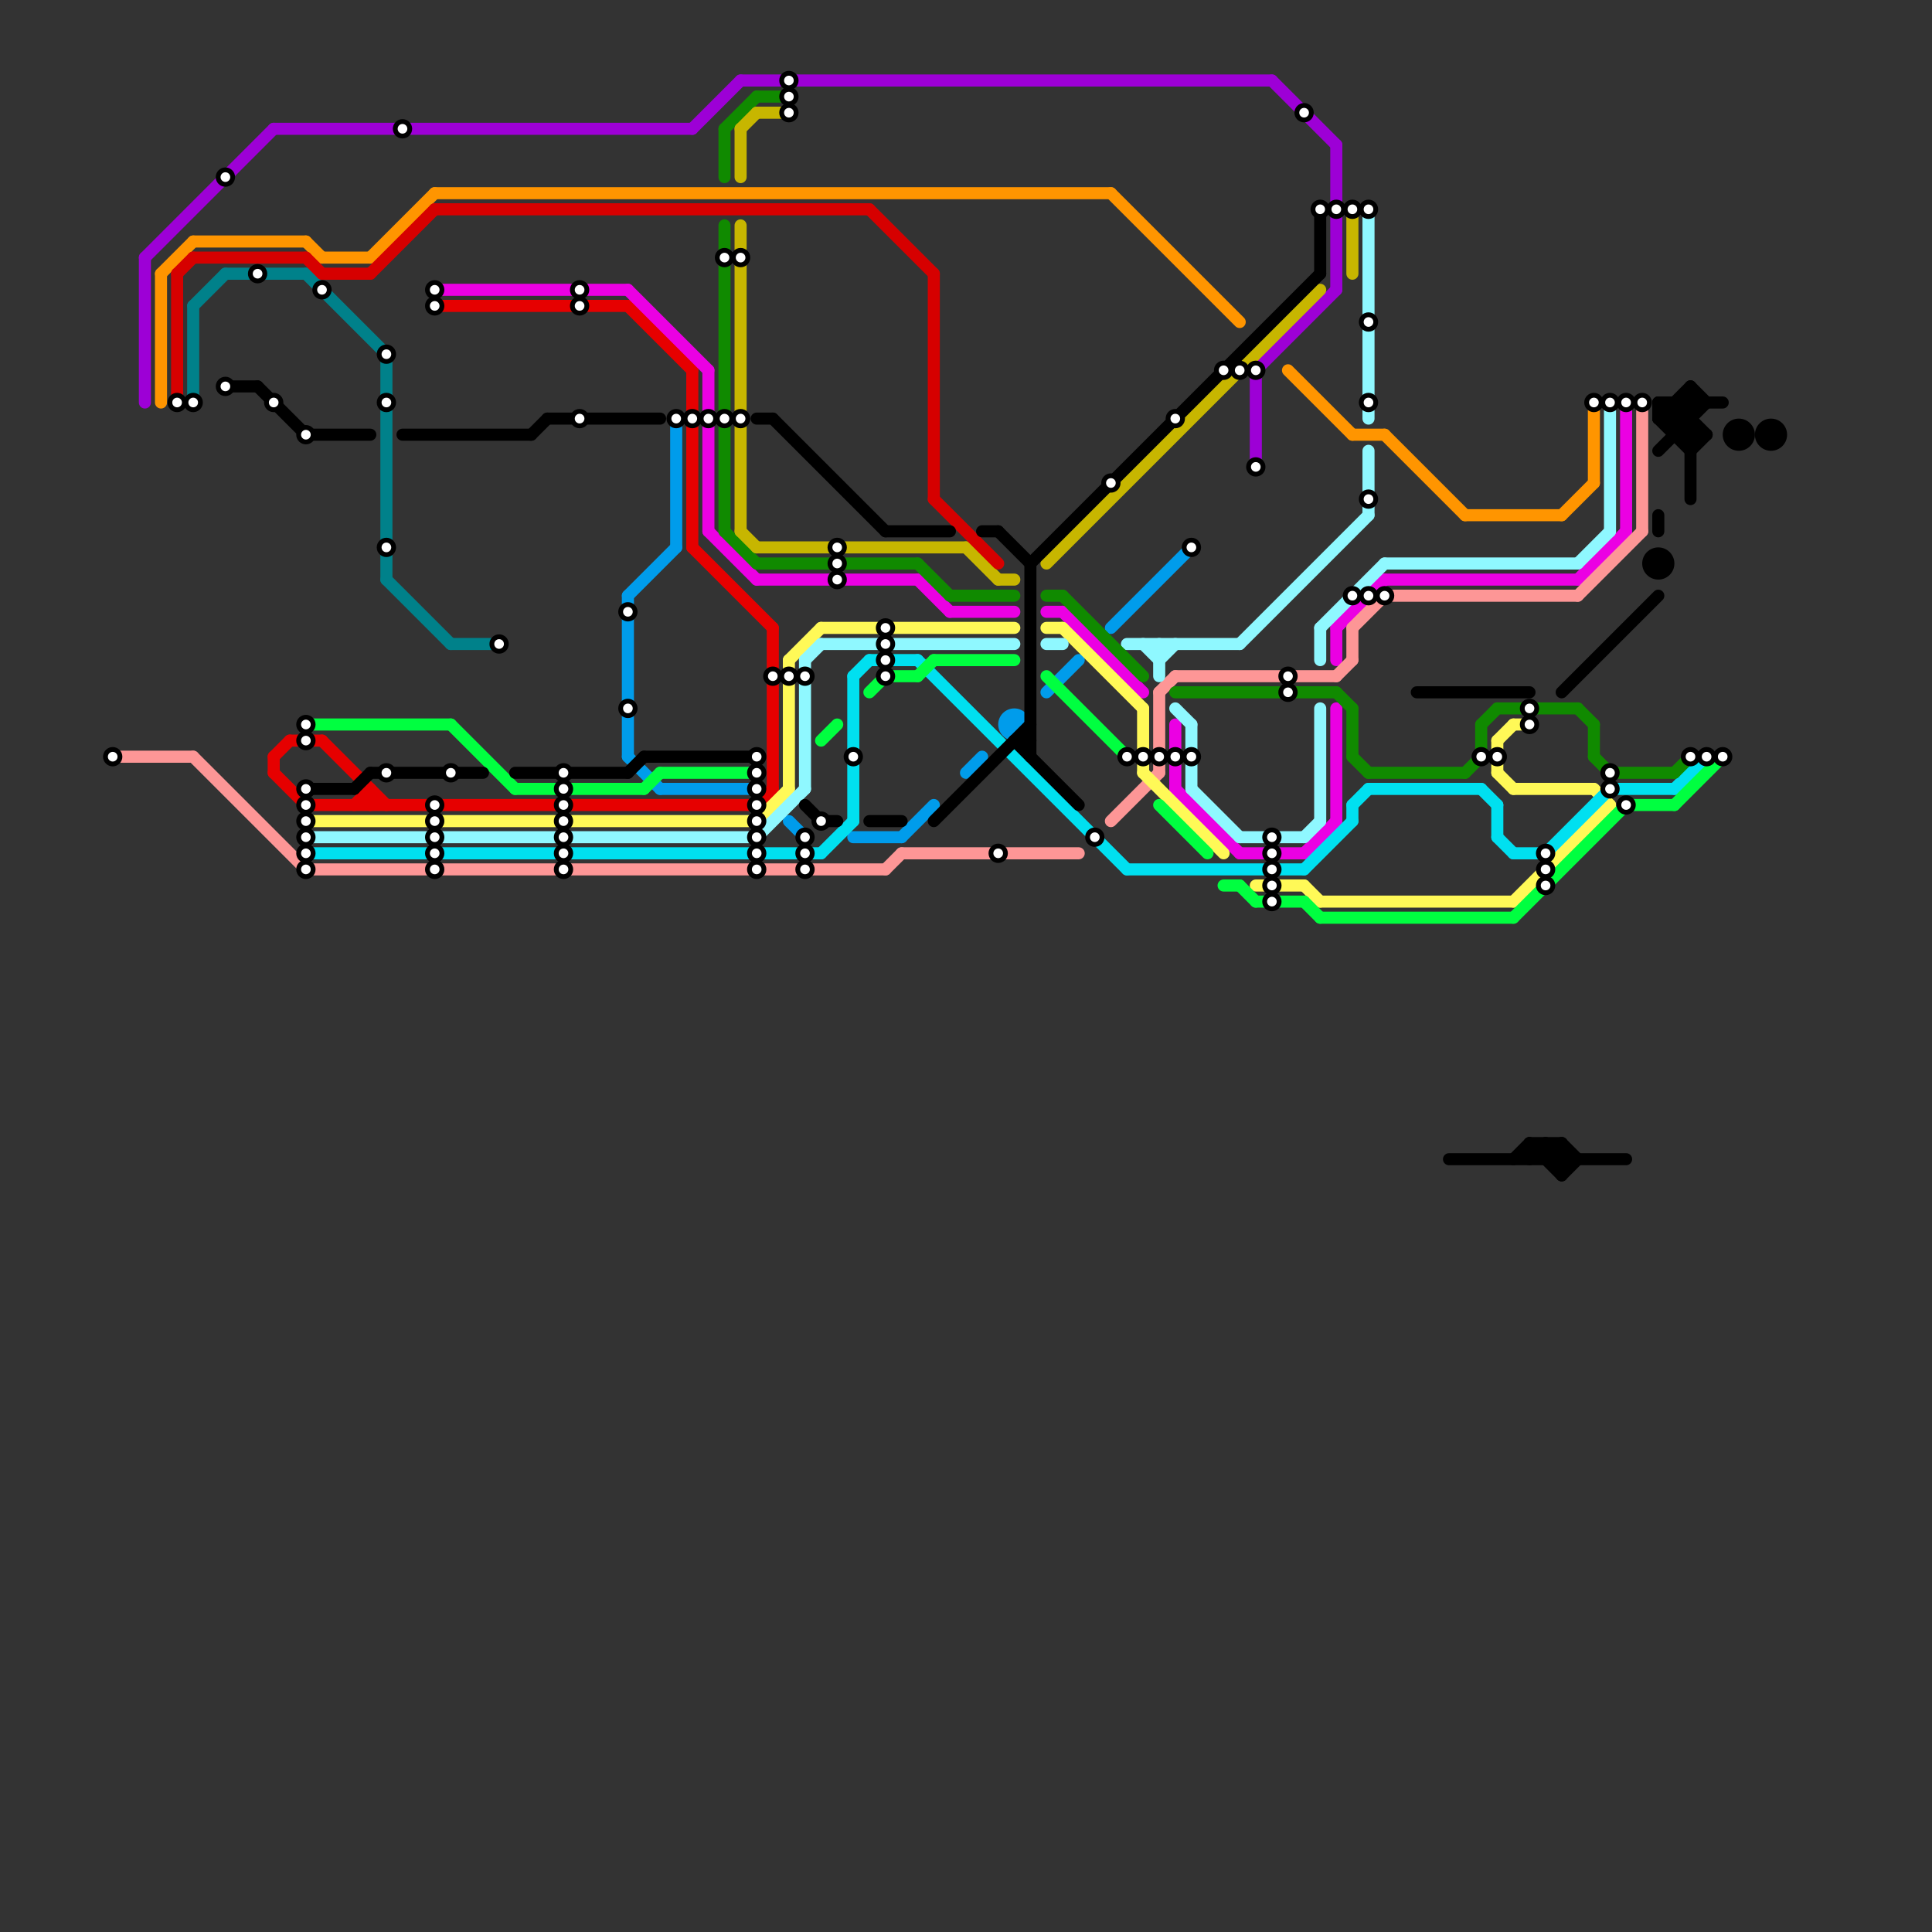 
<svg version="1.1" xmlns="http://www.w3.org/2000/svg" viewBox="0 0 120 120">
<rect x="0" y="0" width="120" height="120" fill="#333333" stroke="none"/>
<style>text { font: 1px Helvetica; font-weight: 600; white-space: pre; dominant-baseline: central; } line { stroke-width: 1; fill: none; stroke-linecap: round; stroke-linejoin: round; } .c0 { stroke: #9d00d6 } .c1 { stroke: #00818a } .c2 { stroke: #e60000 } .c3 { stroke: #eb00e3 } .c4 { stroke: #009ceb } .c5 { stroke: #fd9696 } .c6 { stroke: #fff957 } .c7 { stroke: #8ff8ff } .c8 { stroke: #00e0f0 } .c9 { stroke: #108a00 } .c10 { stroke: #c7b600 } .c11 { stroke: #ff9500 } .c12 { stroke: #d60000 } .c13 { stroke: #00ff40 } .c14 { stroke: #000000 } .w2 { stroke-width: .75; }</style><defs><g id="wm-xf"><circle r="1.2" fill="#000"/><circle r="0.9" fill="#fff"/><circle r="0.6" fill="#000"/><circle r="0.3" fill="#fff"/></g><g id="wm"><circle r="0.6" fill="#000"/><circle r="0.3" fill="#fff"/></g></defs><line class="c0 w2" x1="43" y1="8" x2="46" y2="5"/><line class="c0 w2" x1="79" y1="5" x2="83" y2="9"/><line class="c0 w2" x1="17" y1="8" x2="43" y2="8"/><line class="c0 w2" x1="83" y1="9" x2="83" y2="18"/><line class="c0 w2" x1="9" y1="16" x2="9" y2="25"/><line class="c0 w2" x1="78" y1="23" x2="78" y2="29"/><line class="c0 w2" x1="46" y1="5" x2="79" y2="5"/><line class="c0 w2" x1="9" y1="16" x2="17" y2="8"/><line class="c0 w2" x1="78" y1="23" x2="83" y2="18"/><line class="c1 w2" x1="12" y1="19" x2="14" y2="17"/><line class="c1 w2" x1="14" y1="17" x2="19" y2="17"/><line class="c1 w2" x1="28" y1="40" x2="31" y2="40"/><line class="c1 w2" x1="19" y1="17" x2="24" y2="22"/><line class="c1 w2" x1="24" y1="22" x2="24" y2="36"/><line class="c1 w2" x1="24" y1="36" x2="28" y2="40"/><line class="c1 w2" x1="12" y1="19" x2="12" y2="25"/><line class="c2 w2" x1="39" y1="19" x2="43" y2="23"/><line class="c2 w2" x1="27" y1="19" x2="39" y2="19"/><line class="c2 w2" x1="22" y1="50" x2="23" y2="49"/><line class="c2 w2" x1="17" y1="47" x2="17" y2="48"/><line class="c2 w2" x1="43" y1="23" x2="43" y2="34"/><line class="c2 w2" x1="43" y1="34" x2="48" y2="39"/><line class="c2 w2" x1="18" y1="46" x2="20" y2="46"/><line class="c2 w2" x1="48" y1="39" x2="48" y2="49"/><line class="c2 w2" x1="20" y1="46" x2="24" y2="50"/><line class="c2 w2" x1="17" y1="48" x2="19" y2="50"/><line class="c2 w2" x1="23" y1="49" x2="23" y2="50"/><line class="c2 w2" x1="47" y1="50" x2="48" y2="49"/><line class="c2 w2" x1="19" y1="50" x2="47" y2="50"/><line class="c2 w2" x1="17" y1="47" x2="18" y2="46"/><line class="c3 w2" x1="44" y1="23" x2="44" y2="33"/><line class="c3 w2" x1="44" y1="33" x2="47" y2="36"/><line class="c3 w2" x1="73" y1="45" x2="73" y2="49"/><line class="c3 w2" x1="77" y1="53" x2="81" y2="53"/><line class="c3 w2" x1="86" y1="36" x2="98" y2="36"/><line class="c3 w2" x1="57" y1="36" x2="59" y2="38"/><line class="c3 w2" x1="27" y1="18" x2="39" y2="18"/><line class="c3 w2" x1="81" y1="53" x2="83" y2="51"/><line class="c3 w2" x1="39" y1="18" x2="44" y2="23"/><line class="c3 w2" x1="83" y1="39" x2="83" y2="41"/><line class="c3 w2" x1="59" y1="38" x2="63" y2="38"/><line class="c3 w2" x1="101" y1="25" x2="101" y2="33"/><line class="c3 w2" x1="98" y1="36" x2="101" y2="33"/><line class="c3 w2" x1="83" y1="44" x2="83" y2="51"/><line class="c3 w2" x1="83" y1="39" x2="86" y2="36"/><line class="c3 w2" x1="47" y1="36" x2="57" y2="36"/><line class="c3 w2" x1="73" y1="49" x2="77" y2="53"/><line class="c3 w2" x1="66" y1="38" x2="71" y2="43"/><line class="c3 w2" x1="65" y1="38" x2="66" y2="38"/><line class="c4 w2" x1="65" y1="43" x2="67" y2="41"/><line class="c4 w2" x1="56" y1="52" x2="58" y2="50"/><line class="c4 w2" x1="69" y1="39" x2="74" y2="34"/><line class="c4 w2" x1="42" y1="26" x2="42" y2="34"/><line class="c4 w2" x1="53" y1="52" x2="56" y2="52"/><line class="c4 w2" x1="60" y1="48" x2="61" y2="47"/><line class="c4 w2" x1="39" y1="37" x2="39" y2="47"/><line class="c4 w2" x1="39" y1="47" x2="41" y2="49"/><line class="c4 w2" x1="49" y1="51" x2="50" y2="52"/><line class="c4 w2" x1="41" y1="49" x2="47" y2="49"/><line class="c4 w2" x1="39" y1="37" x2="42" y2="34"/><circle cx="63" cy="45" r="1" fill="#009ceb" /><line class="c5 w2" x1="55" y1="54" x2="56" y2="53"/><line class="c5 w2" x1="83" y1="42" x2="84" y2="41"/><line class="c5 w2" x1="19" y1="54" x2="55" y2="54"/><line class="c5 w2" x1="72" y1="43" x2="72" y2="48"/><line class="c5 w2" x1="73" y1="42" x2="83" y2="42"/><line class="c5 w2" x1="98" y1="37" x2="102" y2="33"/><line class="c5 w2" x1="12" y1="47" x2="19" y2="54"/><line class="c5 w2" x1="102" y1="25" x2="102" y2="33"/><line class="c5 w2" x1="56" y1="53" x2="67" y2="53"/><line class="c5 w2" x1="84" y1="39" x2="84" y2="41"/><line class="c5 w2" x1="69" y1="51" x2="72" y2="48"/><line class="c5 w2" x1="84" y1="39" x2="86" y2="37"/><line class="c5 w2" x1="7" y1="47" x2="12" y2="47"/><line class="c5 w2" x1="86" y1="37" x2="98" y2="37"/><line class="c5 w2" x1="72" y1="43" x2="73" y2="42"/><line class="c6 w2" x1="78" y1="55" x2="81" y2="55"/><line class="c6 w2" x1="93" y1="48" x2="94" y2="49"/><line class="c6 w2" x1="49" y1="41" x2="51" y2="39"/><line class="c6 w2" x1="93" y1="46" x2="93" y2="48"/><line class="c6 w2" x1="94" y1="45" x2="95" y2="45"/><line class="c6 w2" x1="71" y1="44" x2="71" y2="48"/><line class="c6 w2" x1="82" y1="56" x2="94" y2="56"/><line class="c6 w2" x1="47" y1="51" x2="49" y2="49"/><line class="c6 w2" x1="81" y1="55" x2="82" y2="56"/><line class="c6 w2" x1="99" y1="49" x2="100" y2="50"/><line class="c6 w2" x1="19" y1="51" x2="47" y2="51"/><line class="c6 w2" x1="66" y1="39" x2="71" y2="44"/><line class="c6 w2" x1="49" y1="41" x2="49" y2="49"/><line class="c6 w2" x1="71" y1="48" x2="76" y2="53"/><line class="c6 w2" x1="65" y1="39" x2="66" y2="39"/><line class="c6 w2" x1="94" y1="56" x2="100" y2="50"/><line class="c6 w2" x1="93" y1="46" x2="94" y2="45"/><line class="c6 w2" x1="51" y1="39" x2="63" y2="39"/><line class="c6 w2" x1="94" y1="49" x2="99" y2="49"/><line class="c7 w2" x1="50" y1="41" x2="51" y2="40"/><line class="c7 w2" x1="74" y1="45" x2="74" y2="49"/><line class="c7 w2" x1="77" y1="40" x2="85" y2="32"/><line class="c7 w2" x1="71" y1="40" x2="72" y2="41"/><line class="c7 w2" x1="98" y1="35" x2="100" y2="33"/><line class="c7 w2" x1="85" y1="28" x2="85" y2="32"/><line class="c7 w2" x1="82" y1="39" x2="82" y2="41"/><line class="c7 w2" x1="72" y1="40" x2="72" y2="42"/><line class="c7 w2" x1="86" y1="35" x2="98" y2="35"/><line class="c7 w2" x1="51" y1="40" x2="63" y2="40"/><line class="c7 w2" x1="72" y1="41" x2="73" y2="40"/><line class="c7 w2" x1="77" y1="52" x2="81" y2="52"/><line class="c7 w2" x1="82" y1="44" x2="82" y2="51"/><line class="c7 w2" x1="74" y1="49" x2="77" y2="52"/><line class="c7 w2" x1="82" y1="39" x2="86" y2="35"/><line class="c7 w2" x1="50" y1="41" x2="50" y2="49"/><line class="c7 w2" x1="100" y1="25" x2="100" y2="33"/><line class="c7 w2" x1="47" y1="52" x2="50" y2="49"/><line class="c7 w2" x1="19" y1="52" x2="47" y2="52"/><line class="c7 w2" x1="85" y1="13" x2="85" y2="26"/><line class="c7 w2" x1="73" y1="44" x2="74" y2="45"/><line class="c7 w2" x1="70" y1="40" x2="77" y2="40"/><line class="c7 w2" x1="65" y1="40" x2="66" y2="40"/><line class="c7 w2" x1="81" y1="52" x2="82" y2="51"/><line class="c8 w2" x1="81" y1="54" x2="84" y2="51"/><line class="c8 w2" x1="94" y1="53" x2="96" y2="53"/><line class="c8 w2" x1="85" y1="49" x2="92" y2="49"/><line class="c8 w2" x1="57" y1="41" x2="70" y2="54"/><line class="c8 w2" x1="92" y1="49" x2="93" y2="50"/><line class="c8 w2" x1="70" y1="54" x2="81" y2="54"/><line class="c8 w2" x1="53" y1="42" x2="54" y2="41"/><line class="c8 w2" x1="96" y1="53" x2="100" y2="49"/><line class="c8 w2" x1="53" y1="42" x2="53" y2="51"/><line class="c8 w2" x1="93" y1="50" x2="93" y2="52"/><line class="c8 w2" x1="100" y1="49" x2="104" y2="49"/><line class="c8 w2" x1="51" y1="53" x2="53" y2="51"/><line class="c8 w2" x1="104" y1="49" x2="106" y2="47"/><line class="c8 w2" x1="93" y1="52" x2="94" y2="53"/><line class="c8 w2" x1="84" y1="50" x2="84" y2="51"/><line class="c8 w2" x1="54" y1="41" x2="57" y2="41"/><line class="c8 w2" x1="84" y1="50" x2="85" y2="49"/><line class="c8 w2" x1="19" y1="53" x2="51" y2="53"/><line class="c9 w2" x1="99" y1="47" x2="100" y2="48"/><line class="c9 w2" x1="45" y1="14" x2="45" y2="33"/><line class="c9 w2" x1="93" y1="44" x2="98" y2="44"/><line class="c9 w2" x1="45" y1="33" x2="47" y2="35"/><line class="c9 w2" x1="99" y1="45" x2="99" y2="47"/><line class="c9 w2" x1="92" y1="45" x2="93" y2="44"/><line class="c9 w2" x1="104" y1="48" x2="105" y2="47"/><line class="c9 w2" x1="59" y1="37" x2="63" y2="37"/><line class="c9 w2" x1="47" y1="35" x2="57" y2="35"/><line class="c9 w2" x1="45" y1="8" x2="47" y2="6"/><line class="c9 w2" x1="73" y1="43" x2="83" y2="43"/><line class="c9 w2" x1="66" y1="37" x2="71" y2="42"/><line class="c9 w2" x1="83" y1="43" x2="84" y2="44"/><line class="c9 w2" x1="91" y1="48" x2="92" y2="47"/><line class="c9 w2" x1="65" y1="37" x2="66" y2="37"/><line class="c9 w2" x1="100" y1="48" x2="104" y2="48"/><line class="c9 w2" x1="85" y1="48" x2="91" y2="48"/><line class="c9 w2" x1="92" y1="45" x2="92" y2="47"/><line class="c9 w2" x1="84" y1="47" x2="85" y2="48"/><line class="c9 w2" x1="84" y1="44" x2="84" y2="47"/><line class="c9 w2" x1="57" y1="35" x2="59" y2="37"/><line class="c9 w2" x1="98" y1="44" x2="99" y2="45"/><line class="c9 w2" x1="45" y1="8" x2="45" y2="11"/><line class="c9 w2" x1="47" y1="6" x2="49" y2="6"/><line class="c10 w2" x1="60" y1="34" x2="62" y2="36"/><line class="c10 w2" x1="62" y1="36" x2="63" y2="36"/><line class="c10 w2" x1="47" y1="34" x2="60" y2="34"/><line class="c10 w2" x1="47" y1="7" x2="49" y2="7"/><line class="c10 w2" x1="46" y1="33" x2="47" y2="34"/><line class="c10 w2" x1="46" y1="8" x2="47" y2="7"/><line class="c10 w2" x1="46" y1="8" x2="46" y2="11"/><line class="c10 w2" x1="46" y1="14" x2="46" y2="33"/><line class="c10 w2" x1="84" y1="13" x2="84" y2="17"/><line class="c10 w2" x1="65" y1="35" x2="82" y2="18"/><line class="c11 w2" x1="91" y1="32" x2="97" y2="32"/><line class="c11 w2" x1="23" y1="16" x2="27" y2="12"/><line class="c11 w2" x1="84" y1="27" x2="86" y2="27"/><line class="c11 w2" x1="12" y1="15" x2="19" y2="15"/><line class="c11 w2" x1="99" y1="25" x2="99" y2="30"/><line class="c11 w2" x1="86" y1="27" x2="91" y2="32"/><line class="c11 w2" x1="10" y1="17" x2="10" y2="25"/><line class="c11 w2" x1="10" y1="17" x2="12" y2="15"/><line class="c11 w2" x1="97" y1="32" x2="99" y2="30"/><line class="c11 w2" x1="80" y1="23" x2="84" y2="27"/><line class="c11 w2" x1="69" y1="12" x2="77" y2="20"/><line class="c11 w2" x1="27" y1="12" x2="69" y2="12"/><line class="c11 w2" x1="20" y1="16" x2="23" y2="16"/><line class="c11 w2" x1="19" y1="15" x2="20" y2="16"/><line class="c12 w2" x1="11" y1="17" x2="12" y2="16"/><line class="c12 w2" x1="23" y1="17" x2="27" y2="13"/><line class="c12 w2" x1="11" y1="17" x2="11" y2="25"/><line class="c12 w2" x1="58" y1="31" x2="62" y2="35"/><line class="c12 w2" x1="58" y1="17" x2="58" y2="31"/><line class="c12 w2" x1="27" y1="13" x2="54" y2="13"/><line class="c12 w2" x1="20" y1="17" x2="23" y2="17"/><line class="c12 w2" x1="12" y1="16" x2="19" y2="16"/><line class="c12 w2" x1="19" y1="16" x2="20" y2="17"/><line class="c12 w2" x1="54" y1="13" x2="58" y2="17"/><line class="c13 w2" x1="19" y1="45" x2="28" y2="45"/><line class="c13 w2" x1="51" y1="46" x2="52" y2="45"/><line class="c13 w2" x1="40" y1="49" x2="41" y2="48"/><line class="c13 w2" x1="57" y1="42" x2="58" y2="41"/><line class="c13 w2" x1="54" y1="43" x2="55" y2="42"/><line class="c13 w2" x1="104" y1="50" x2="107" y2="47"/><line class="c13 w2" x1="78" y1="56" x2="81" y2="56"/><line class="c13 w2" x1="32" y1="49" x2="40" y2="49"/><line class="c13 w2" x1="72" y1="50" x2="75" y2="53"/><line class="c13 w2" x1="101" y1="50" x2="104" y2="50"/><line class="c13 w2" x1="55" y1="42" x2="57" y2="42"/><line class="c13 w2" x1="76" y1="55" x2="77" y2="55"/><line class="c13 w2" x1="82" y1="57" x2="94" y2="57"/><line class="c13 w2" x1="58" y1="41" x2="63" y2="41"/><line class="c13 w2" x1="41" y1="48" x2="47" y2="48"/><line class="c13 w2" x1="94" y1="57" x2="101" y2="50"/><line class="c13 w2" x1="81" y1="56" x2="82" y2="57"/><line class="c13 w2" x1="77" y1="55" x2="78" y2="56"/><line class="c13 w2" x1="65" y1="42" x2="70" y2="47"/><line class="c13 w2" x1="28" y1="45" x2="32" y2="49"/><line class="c14 w2" x1="14" y1="24" x2="16" y2="24"/><line class="c14 w2" x1="105" y1="24" x2="105" y2="31"/><line class="c14 w2" x1="58" y1="51" x2="64" y2="45"/><line class="c14 w2" x1="103" y1="25" x2="103" y2="26"/><line class="c14 w2" x1="34" y1="26" x2="41" y2="26"/><line class="c14 w2" x1="47" y1="26" x2="48" y2="26"/><line class="c14 w2" x1="96" y1="72" x2="97" y2="71"/><line class="c14 w2" x1="16" y1="24" x2="19" y2="27"/><line class="c14 w2" x1="104" y1="27" x2="106" y2="27"/><line class="c14 w2" x1="32" y1="48" x2="39" y2="48"/><line class="c14 w2" x1="103" y1="26" x2="105" y2="26"/><line class="c14 w2" x1="95" y1="71" x2="97" y2="71"/><line class="c14 w2" x1="54" y1="51" x2="56" y2="51"/><line class="c14 w2" x1="96" y1="71" x2="97" y2="72"/><line class="c14 w2" x1="19" y1="49" x2="22" y2="49"/><line class="c14 w2" x1="63" y1="46" x2="64" y2="46"/><line class="c14 w2" x1="61" y1="33" x2="62" y2="33"/><line class="c14 w2" x1="82" y1="13" x2="82" y2="17"/><line class="c14 w2" x1="94" y1="72" x2="95" y2="71"/><line class="c14 w2" x1="103" y1="32" x2="103" y2="33"/><line class="c14 w2" x1="25" y1="27" x2="33" y2="27"/><line class="c14 w2" x1="97" y1="73" x2="98" y2="72"/><line class="c14 w2" x1="55" y1="33" x2="59" y2="33"/><line class="c14 w2" x1="64" y1="35" x2="64" y2="47"/><line class="c14 w2" x1="104" y1="26" x2="105" y2="25"/><line class="c14 w2" x1="104" y1="25" x2="104" y2="27"/><line class="c14 w2" x1="33" y1="27" x2="34" y2="26"/><line class="c14 w2" x1="48" y1="26" x2="55" y2="33"/><line class="c14 w2" x1="104" y1="25" x2="106" y2="27"/><line class="c14 w2" x1="23" y1="48" x2="30" y2="48"/><line class="c14 w2" x1="62" y1="33" x2="64" y2="35"/><line class="c14 w2" x1="95" y1="71" x2="97" y2="73"/><line class="c14 w2" x1="40" y1="47" x2="47" y2="47"/><line class="c14 w2" x1="103" y1="26" x2="105" y2="28"/><line class="c14 w2" x1="96" y1="71" x2="96" y2="72"/><line class="c14 w2" x1="51" y1="51" x2="52" y2="51"/><line class="c14 w2" x1="103" y1="25" x2="107" y2="25"/><line class="c14 w2" x1="39" y1="48" x2="40" y2="47"/><line class="c14 w2" x1="19" y1="27" x2="23" y2="27"/><line class="c14 w2" x1="105" y1="28" x2="106" y2="27"/><line class="c14 w2" x1="50" y1="50" x2="51" y2="51"/><line class="c14 w2" x1="97" y1="71" x2="98" y2="72"/><line class="c14 w2" x1="105" y1="24" x2="106" y2="25"/><line class="c14 w2" x1="90" y1="72" x2="101" y2="72"/><line class="c14 w2" x1="95" y1="72" x2="96" y2="71"/><line class="c14 w2" x1="97" y1="71" x2="97" y2="73"/><line class="c14 w2" x1="103" y1="25" x2="105" y2="27"/><line class="c14 w2" x1="88" y1="43" x2="95" y2="43"/><line class="c14 w2" x1="103" y1="26" x2="105" y2="24"/><line class="c14 w2" x1="63" y1="46" x2="67" y2="50"/><line class="c14 w2" x1="103" y1="28" x2="106" y2="25"/><line class="c14 w2" x1="95" y1="71" x2="95" y2="72"/><line class="c14 w2" x1="64" y1="35" x2="82" y2="17"/><line class="c14 w2" x1="97" y1="43" x2="103" y2="37"/><line class="c14 w2" x1="22" y1="49" x2="23" y2="48"/><circle cx="110" cy="27" r="1" fill="#000000" /><circle cx="108" cy="27" r="1" fill="#000000" /><circle cx="103" cy="35" r="1" fill="#000000" />

<use x="7" y="47" href="#wm"/><use x="11" y="25" href="#wm"/><use x="12" y="25" href="#wm"/><use x="14" y="11" href="#wm"/><use x="14" y="24" href="#wm"/><use x="16" y="17" href="#wm"/><use x="17" y="25" href="#wm"/><use x="19" y="27" href="#wm"/><use x="19" y="45" href="#wm"/><use x="19" y="46" href="#wm"/><use x="19" y="49" href="#wm"/><use x="19" y="50" href="#wm"/><use x="19" y="51" href="#wm"/><use x="19" y="52" href="#wm"/><use x="19" y="53" href="#wm"/><use x="19" y="54" href="#wm"/><use x="20" y="18" href="#wm"/><use x="24" y="22" href="#wm"/><use x="24" y="25" href="#wm"/><use x="24" y="34" href="#wm"/><use x="24" y="48" href="#wm"/><use x="25" y="8" href="#wm"/><use x="27" y="18" href="#wm"/><use x="27" y="19" href="#wm"/><use x="27" y="50" href="#wm"/><use x="27" y="51" href="#wm"/><use x="27" y="52" href="#wm"/><use x="27" y="53" href="#wm"/><use x="27" y="54" href="#wm"/><use x="28" y="48" href="#wm"/><use x="31" y="40" href="#wm"/><use x="35" y="48" href="#wm"/><use x="35" y="49" href="#wm"/><use x="35" y="50" href="#wm"/><use x="35" y="51" href="#wm"/><use x="35" y="52" href="#wm"/><use x="35" y="53" href="#wm"/><use x="35" y="54" href="#wm"/><use x="36" y="18" href="#wm"/><use x="36" y="19" href="#wm"/><use x="36" y="26" href="#wm"/><use x="39" y="38" href="#wm"/><use x="39" y="44" href="#wm"/><use x="42" y="26" href="#wm"/><use x="43" y="26" href="#wm"/><use x="44" y="26" href="#wm"/><use x="45" y="16" href="#wm"/><use x="45" y="26" href="#wm"/><use x="46" y="16" href="#wm"/><use x="46" y="26" href="#wm"/><use x="47" y="47" href="#wm"/><use x="47" y="48" href="#wm"/><use x="47" y="49" href="#wm"/><use x="47" y="50" href="#wm"/><use x="47" y="51" href="#wm"/><use x="47" y="52" href="#wm"/><use x="47" y="53" href="#wm"/><use x="47" y="54" href="#wm"/><use x="48" y="42" href="#wm"/><use x="49" y="5" href="#wm"/><use x="49" y="6" href="#wm"/><use x="49" y="7" href="#wm"/><use x="49" y="42" href="#wm"/><use x="50" y="42" href="#wm"/><use x="50" y="52" href="#wm"/><use x="50" y="53" href="#wm"/><use x="50" y="54" href="#wm"/><use x="51" y="51" href="#wm"/><use x="52" y="34" href="#wm"/><use x="52" y="35" href="#wm"/><use x="52" y="36" href="#wm"/><use x="53" y="47" href="#wm"/><use x="55" y="39" href="#wm"/><use x="55" y="40" href="#wm"/><use x="55" y="41" href="#wm"/><use x="55" y="42" href="#wm"/><use x="62" y="53" href="#wm"/><use x="68" y="52" href="#wm"/><use x="69" y="30" href="#wm"/><use x="70" y="47" href="#wm"/><use x="71" y="47" href="#wm"/><use x="72" y="47" href="#wm"/><use x="73" y="26" href="#wm"/><use x="73" y="47" href="#wm"/><use x="74" y="34" href="#wm"/><use x="74" y="47" href="#wm"/><use x="76" y="23" href="#wm"/><use x="77" y="23" href="#wm"/><use x="78" y="23" href="#wm"/><use x="78" y="29" href="#wm"/><use x="79" y="52" href="#wm"/><use x="79" y="53" href="#wm"/><use x="79" y="54" href="#wm"/><use x="79" y="55" href="#wm"/><use x="79" y="56" href="#wm"/><use x="80" y="42" href="#wm"/><use x="80" y="43" href="#wm"/><use x="81" y="7" href="#wm"/><use x="82" y="13" href="#wm"/><use x="83" y="13" href="#wm"/><use x="84" y="13" href="#wm"/><use x="84" y="37" href="#wm"/><use x="85" y="13" href="#wm"/><use x="85" y="20" href="#wm"/><use x="85" y="25" href="#wm"/><use x="85" y="31" href="#wm"/><use x="85" y="37" href="#wm"/><use x="86" y="37" href="#wm"/><use x="92" y="47" href="#wm"/><use x="93" y="47" href="#wm"/><use x="95" y="44" href="#wm"/><use x="95" y="45" href="#wm"/><use x="96" y="53" href="#wm"/><use x="96" y="54" href="#wm"/><use x="96" y="55" href="#wm"/><use x="99" y="25" href="#wm"/><use x="100" y="25" href="#wm"/><use x="100" y="48" href="#wm"/><use x="100" y="49" href="#wm"/><use x="101" y="25" href="#wm"/><use x="101" y="50" href="#wm"/><use x="102" y="25" href="#wm"/><use x="105" y="47" href="#wm"/><use x="106" y="47" href="#wm"/><use x="107" y="47" href="#wm"/>
</svg>

